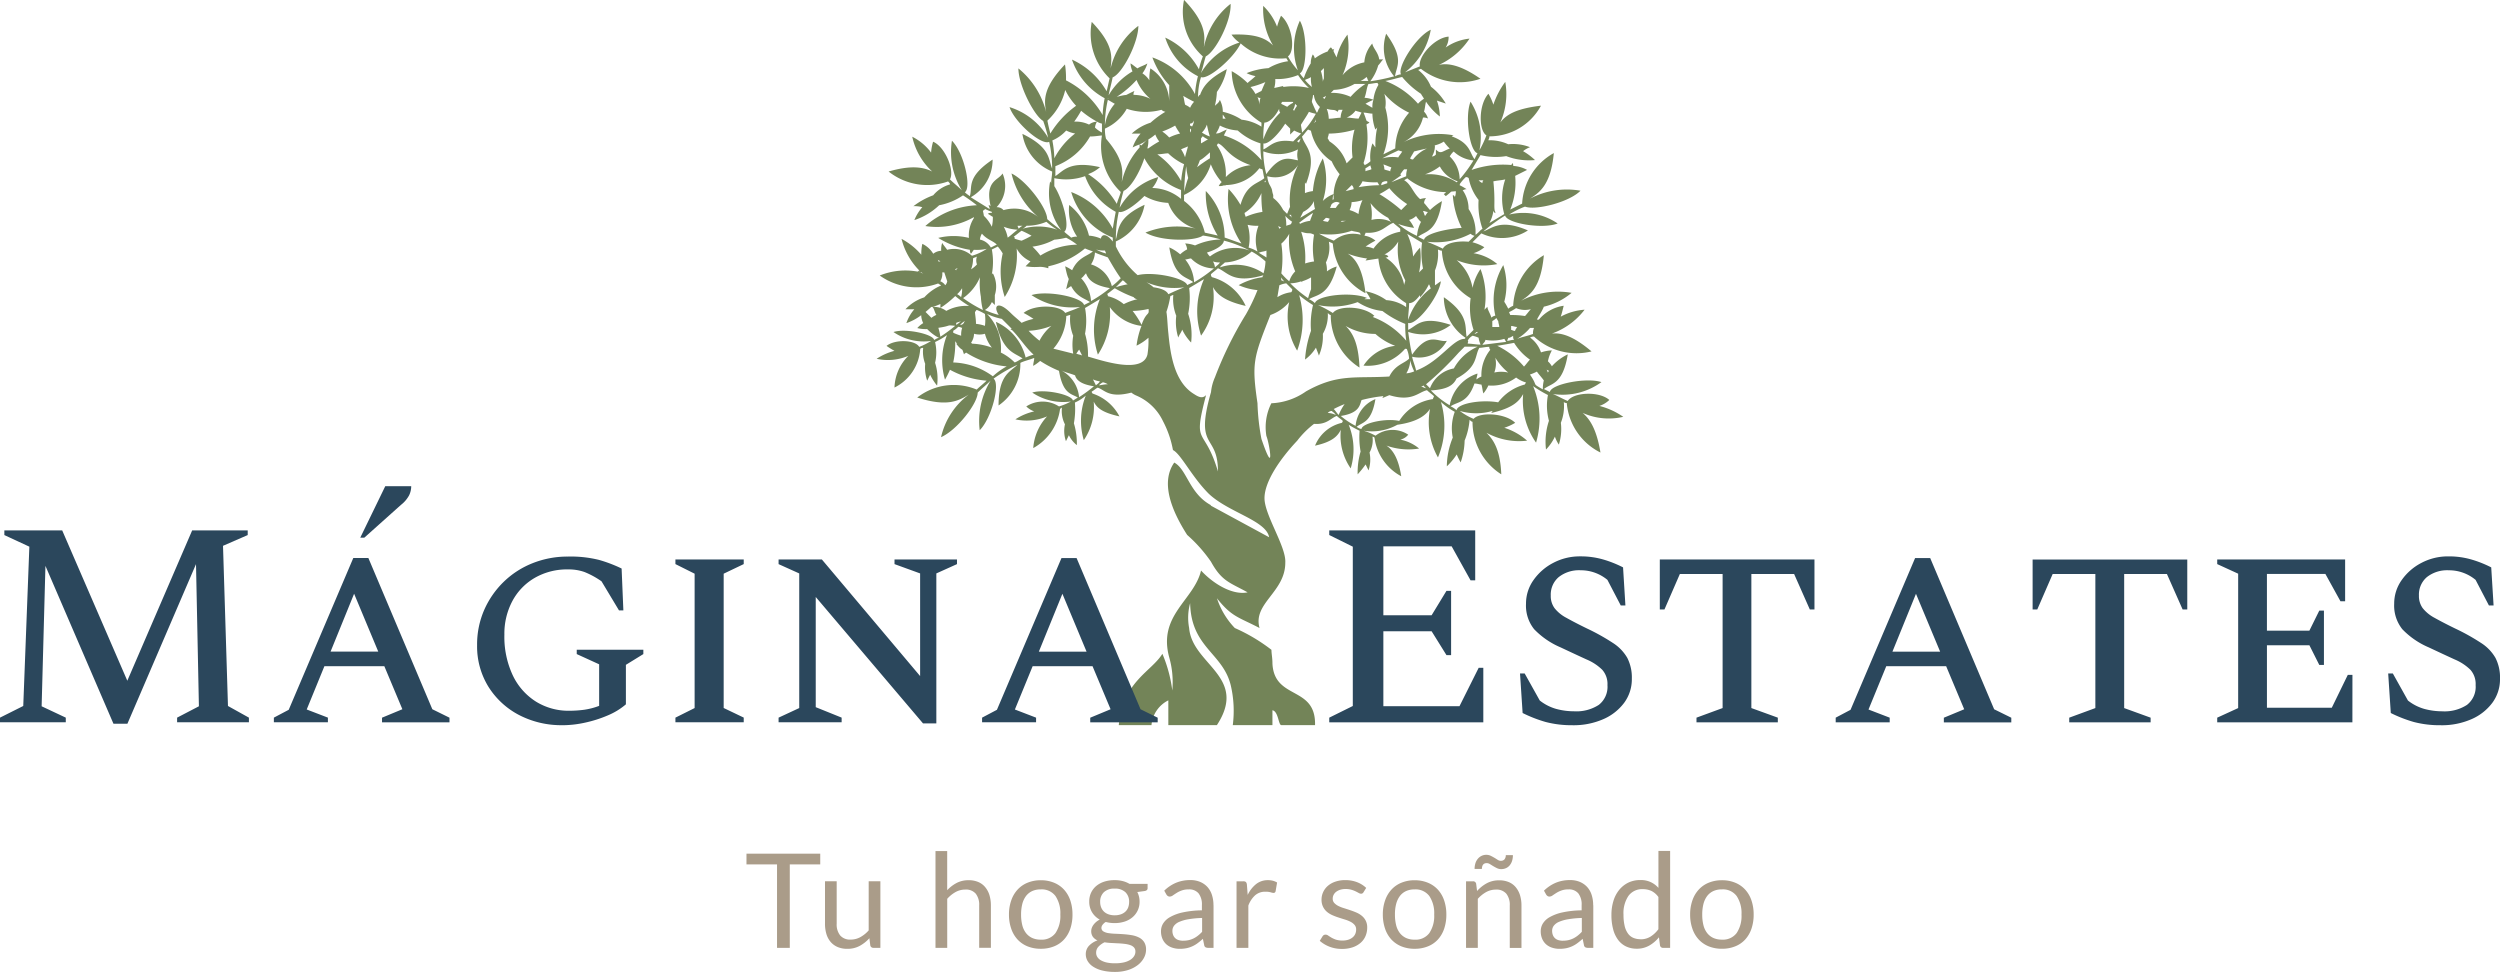 <svg xmlns="http://www.w3.org/2000/svg" width="220.08" height="85.562" viewBox="0 0 220.08 85.562">
    <g data-name="Original sobre transparente">
        <path d="M1492.9 1702.642h6.493v.942h-2.681v7.347h-1.123v-7.347h-2.69zm6.911 2.43h1.03v3.737a1.541 1.541 0 0 0 .308 1.03 1.145 1.145 0 0 0 .924.365 1.744 1.744 0 0 0 .85-.216 2.719 2.719 0 0 0 .735-.594v-4.323h1.03v5.859h-.612a.263.263 0 0 1-.277-.216l-.079-.63a3.229 3.229 0 0 1-.858.678 2.242 2.242 0 0 1-1.087.255 2.131 2.131 0 0 1-.85-.159 1.667 1.667 0 0 1-.616-.449 1.913 1.913 0 0 1-.374-.7 3.1 3.1 0 0 1-.123-.907v-3.737zm10.758 5.859h-1.03v-8.522h1.03v3.447a3.181 3.181 0 0 1 .832-.638 2.245 2.245 0 0 1 1.052-.242 2.135 2.135 0 0 1 .849.158 1.582 1.582 0 0 1 .612.453 2.024 2.024 0 0 1 .374.7 3.094 3.094 0 0 1 .128.907v3.733h-1.03v-3.727a1.584 1.584 0 0 0-.3-1.034 1.127 1.127 0 0 0-.929-.365 1.75 1.75 0 0 0-.854.22 2.789 2.789 0 0 0-.731.594v4.314zm8.24-5.951a2.989 2.989 0 0 1 1.162.216 2.429 2.429 0 0 1 .88.607 2.681 2.681 0 0 1 .555.951 3.832 3.832 0 0 1 .193 1.246 3.821 3.821 0 0 1-.193 1.25 2.683 2.683 0 0 1-.555.951 2.378 2.378 0 0 1-.88.6 3.035 3.035 0 0 1-1.162.211 3.067 3.067 0 0 1-1.162-.211 2.474 2.474 0 0 1-.88-.6 2.652 2.652 0 0 1-.559-.951 3.706 3.706 0 0 1-.2-1.25 3.7 3.7 0 0 1 .2-1.246 2.68 2.68 0 0 1 .559-.951 2.43 2.43 0 0 1 .88-.607 3.035 3.035 0 0 1 1.162-.217zm0 5.229a1.5 1.5 0 0 0 1.294-.581 2.689 2.689 0 0 0 .427-1.624 2.718 2.718 0 0 0-.427-1.633 1.507 1.507 0 0 0-1.294-.586 1.769 1.769 0 0 0-.762.15 1.453 1.453 0 0 0-.541.436 1.992 1.992 0 0 0-.326.7 3.776 3.776 0 0 0-.106.933 3.78 3.78 0 0 0 .106.933 1.864 1.864 0 0 0 .326.691 1.484 1.484 0 0 0 .541.431 1.78 1.78 0 0 0 .762.15zm6.5-5.238a2.835 2.835 0 0 1 .713.083 2.225 2.225 0 0 1 .6.247h1.589v.383c0 .127-.079.207-.242.242l-.665.092a1.769 1.769 0 0 1 .2.841 1.751 1.751 0 0 1-.621 1.378 2.011 2.011 0 0 1-.7.383 2.819 2.819 0 0 1-.88.132 2.938 2.938 0 0 1-.775-.1.99.99 0 0 0-.281.251.465.465 0 0 0-.1.26.358.358 0 0 0 .167.317 1.2 1.2 0 0 0 .445.154 5.059 5.059 0 0 0 .63.057c.233.009.475.022.722.04s.484.048.722.088a2.244 2.244 0 0 1 .63.207 1.148 1.148 0 0 1 .445.4 1.194 1.194 0 0 1 .167.66 1.522 1.522 0 0 1-.189.731 1.963 1.963 0 0 1-.541.629 2.738 2.738 0 0 1-.863.44 3.721 3.721 0 0 1-1.153.163 4.546 4.546 0 0 1-1.127-.128 2.541 2.541 0 0 1-.8-.344 1.482 1.482 0 0 1-.475-.493 1.173 1.173 0 0 1-.158-.586 1.074 1.074 0 0 1 .273-.739 1.89 1.89 0 0 1 .757-.484 1.044 1.044 0 0 1-.4-.308.848.848 0 0 1-.15-.52.84.84 0 0 1 .048-.264 1.054 1.054 0 0 1 .141-.268 1.542 1.542 0 0 1 .234-.255 1.607 1.607 0 0 1 .326-.216 1.81 1.81 0 0 1-.678-.647 1.78 1.78 0 0 1-.246-.942 1.8 1.8 0 0 1 .163-.779 1.737 1.737 0 0 1 .458-.594 2.12 2.12 0 0 1 .7-.378 2.883 2.883 0 0 1 .893-.132zm1.827 6.277a.491.491 0 0 0-.123-.352.769.769 0 0 0-.33-.207 2.33 2.33 0 0 0-.48-.106c-.181-.022-.374-.04-.572-.049s-.4-.022-.612-.031-.4-.031-.594-.062a1.784 1.784 0 0 0-.537.383.775.775 0 0 0-.207.537.7.7 0 0 0 .1.365.866.866 0 0 0 .308.295 1.806 1.806 0 0 0 .524.2 3.358 3.358 0 0 0 .744.07 3.5 3.5 0 0 0 .748-.075 1.851 1.851 0 0 0 .559-.216 1.064 1.064 0 0 0 .352-.33.754.754 0 0 0 .123-.423zm-1.827-3.182a1.664 1.664 0 0 0 .555-.088 1.132 1.132 0 0 0 .4-.242.963.963 0 0 0 .242-.374 1.383 1.383 0 0 0 .079-.475 1.144 1.144 0 0 0-.326-.854 1.319 1.319 0 0 0-.951-.317 1.308 1.308 0 0 0-.946.317 1.128 1.128 0 0 0-.326.854 1.268 1.268 0 0 0 .084.475 1.025 1.025 0 0 0 .246.374 1.112 1.112 0 0 0 .4.242 1.6 1.6 0 0 0 .546.088zm8.707-.885v3.75h-.458a.539.539 0 0 1-.242-.048.266.266 0 0 1-.123-.2l-.114-.546a5.552 5.552 0 0 1-.453.374 2.461 2.461 0 0 1-.982.449 2.914 2.914 0 0 1-.612.057 2 2 0 0 1-.638-.1 1.463 1.463 0 0 1-.519-.286 1.379 1.379 0 0 1-.352-.484 1.669 1.669 0 0 1-.132-.691 1.287 1.287 0 0 1 .189-.669 1.659 1.659 0 0 1 .616-.568 3.949 3.949 0 0 1 1.114-.409 8.352 8.352 0 0 1 1.682-.181v-.458a1.591 1.591 0 0 0-.291-1.034 1.062 1.062 0 0 0-.863-.352 1.78 1.78 0 0 0-.634.1 2.224 2.224 0 0 0-.444.216c-.123.079-.233.15-.326.216a.488.488 0 0 1-.269.1.3.3 0 0 1-.18-.053.4.4 0 0 1-.123-.136l-.185-.33a3.365 3.365 0 0 1 1.048-.7 3.241 3.241 0 0 1 1.246-.233 2.165 2.165 0 0 1 .872.163 1.828 1.828 0 0 1 .643.453 1.94 1.94 0 0 1 .392.7 2.94 2.94 0 0 1 .132.9h.009zm-2.672 3.121a2.187 2.187 0 0 0 .5-.053 2.037 2.037 0 0 0 .427-.154 2.247 2.247 0 0 0 .383-.246 3.132 3.132 0 0 0 .356-.33v-1.219a8.631 8.631 0 0 0-1.21.114 3.478 3.478 0 0 0-.81.233 1.123 1.123 0 0 0-.453.343.75.75 0 0 0-.141.44 1.012 1.012 0 0 0 .075.4.748.748 0 0 0 .2.273.776.776 0 0 0 .3.154 1.454 1.454 0 0 0 .374.048zm5.727.63h-1.03v-5.859h.59a.352.352 0 0 1 .233.062.4.4 0 0 1 .088.22l.071.915a2.686 2.686 0 0 1 .744-.955 1.648 1.648 0 0 1 1.039-.343 1.691 1.691 0 0 1 .44.053 1.491 1.491 0 0 1 .365.154l-.132.771a.175.175 0 0 1-.18.145.978.978 0 0 1-.251-.053 1.626 1.626 0 0 0-.467-.053 1.328 1.328 0 0 0-.9.313 2.283 2.283 0 0 0-.6.907v3.733zm10.379-5.269-.233.374a.235.235 0 0 1-.216.128.441.441 0 0 1-.2-.062c-.075-.044-.163-.088-.268-.141a2.46 2.46 0 0 0-.379-.145 1.826 1.826 0 0 0-.52-.066 1.538 1.538 0 0 0-.466.066 1.183 1.183 0 0 0-.357.181.764.764 0 0 0-.224.268.709.709 0 0 0-.079.334.539.539 0 0 0 .132.374 1.248 1.248 0 0 0 .343.26 2.9 2.9 0 0 0 .484.194c.18.057.365.115.559.181s.379.132.559.211a1.965 1.965 0 0 1 .484.291 1.314 1.314 0 0 1 .343.427 1.282 1.282 0 0 1 .132.6 1.905 1.905 0 0 1-.145.748 1.628 1.628 0 0 1-.427.594 2.1 2.1 0 0 1-.7.4 2.844 2.844 0 0 1-.951.145 2.963 2.963 0 0 1-1.109-.2 2.871 2.871 0 0 1-.845-.511l.242-.392a.345.345 0 0 1 .11-.114.314.314 0 0 1 .167-.04.4.4 0 0 1 .22.079c.079.053.172.115.282.18a2.318 2.318 0 0 0 .4.181 1.846 1.846 0 0 0 .585.079 1.609 1.609 0 0 0 .528-.079 1.1 1.1 0 0 0 .374-.211.808.808 0 0 0 .224-.308.939.939 0 0 0 .07-.37.6.6 0 0 0-.132-.4 1.134 1.134 0 0 0-.343-.273 2.821 2.821 0 0 0-.489-.2c-.185-.057-.37-.115-.559-.176s-.379-.132-.559-.211a2.022 2.022 0 0 1-.489-.3 1.385 1.385 0 0 1-.343-.445 1.41 1.41 0 0 1-.132-.638 1.572 1.572 0 0 1 .141-.647 1.62 1.62 0 0 1 .405-.546 1.939 1.939 0 0 1 .656-.374 2.628 2.628 0 0 1 .885-.141 2.853 2.853 0 0 1 1.039.181 2.43 2.43 0 0 1 .8.5zm4.27-.682a2.989 2.989 0 0 1 1.162.216 2.445 2.445 0 0 1 .88.607 2.681 2.681 0 0 1 .555.951 3.832 3.832 0 0 1 .194 1.246 3.821 3.821 0 0 1-.194 1.25 2.683 2.683 0 0 1-.555.951 2.377 2.377 0 0 1-.88.6 3.036 3.036 0 0 1-1.162.211 3.068 3.068 0 0 1-1.162-.211 2.472 2.472 0 0 1-.88-.6 2.651 2.651 0 0 1-.559-.951 3.836 3.836 0 0 1-.2-1.25 3.7 3.7 0 0 1 .2-1.246 2.679 2.679 0 0 1 .559-.951 2.428 2.428 0 0 1 .88-.607 3.036 3.036 0 0 1 1.159-.218zm0 5.229a1.5 1.5 0 0 0 1.294-.581 2.688 2.688 0 0 0 .427-1.624 2.717 2.717 0 0 0-.427-1.633 1.507 1.507 0 0 0-1.294-.586 1.768 1.768 0 0 0-.761.15 1.45 1.45 0 0 0-.541.436 2 2 0 0 0-.326.7 3.555 3.555 0 0 0-.106.933 3.78 3.78 0 0 0 .106.933 1.866 1.866 0 0 0 .326.691 1.481 1.481 0 0 0 .541.431 1.78 1.78 0 0 0 .761.15zm5.555.722h-1.03v-5.859h.612a.263.263 0 0 1 .278.216l.079.639a3.232 3.232 0 0 1 .854-.682 2.249 2.249 0 0 1 1.092-.26 2.136 2.136 0 0 1 .85.158 1.58 1.58 0 0 1 .612.453 2.036 2.036 0 0 1 .374.7 3.092 3.092 0 0 1 .128.907v3.733h-1.03v-3.733a1.584 1.584 0 0 0-.3-1.035 1.128 1.128 0 0 0-.929-.365 1.75 1.75 0 0 0-.854.22 2.789 2.789 0 0 0-.731.594v4.314zm2.029-7.664a.406.406 0 0 0 .321-.123.559.559 0 0 0 .119-.374h.625a1.67 1.67 0 0 1-.07.5 1.183 1.183 0 0 1-.207.391.9.9 0 0 1-.326.251 1 1 0 0 1-.418.088.852.852 0 0 1-.379-.084c-.119-.057-.229-.119-.334-.181s-.2-.128-.295-.18a.519.519 0 0 0-.273-.084c-.277 0-.422.172-.427.511h-.643a1.673 1.673 0 0 1 .075-.506 1.126 1.126 0 0 1 .216-.392.984.984 0 0 1 .33-.255.936.936 0 0 1 .418-.088.847.847 0 0 1 .378.084c.119.057.229.119.335.18s.2.128.291.181a.5.5 0 0 0 .268.084zm8.143 3.913v3.75h-.458a.538.538 0 0 1-.242-.048.267.267 0 0 1-.123-.2l-.115-.546a5.511 5.511 0 0 1-.453.374 2.459 2.459 0 0 1-.982.449 2.912 2.912 0 0 1-.612.057 2 2 0 0 1-.638-.1 1.463 1.463 0 0 1-.52-.286 1.381 1.381 0 0 1-.352-.484 1.671 1.671 0 0 1-.132-.691 1.287 1.287 0 0 1 .189-.669 1.658 1.658 0 0 1 .616-.568 3.952 3.952 0 0 1 1.114-.409 8.354 8.354 0 0 1 1.682-.181v-.458a1.591 1.591 0 0 0-.291-1.034 1.062 1.062 0 0 0-.863-.352 1.778 1.778 0 0 0-.634.1 2.223 2.223 0 0 0-.445.216c-.123.079-.233.15-.326.216a.488.488 0 0 1-.268.1.3.3 0 0 1-.181-.053.4.4 0 0 1-.123-.136l-.185-.33a3.361 3.361 0 0 1 1.047-.7 3.242 3.242 0 0 1 1.246-.233 2.165 2.165 0 0 1 .872.163 1.829 1.829 0 0 1 .643.453 1.874 1.874 0 0 1 .392.7 2.94 2.94 0 0 1 .132.9h.009zm-2.676 3.121a2.187 2.187 0 0 0 .5-.053 2.04 2.04 0 0 0 .427-.154 2.255 2.255 0 0 0 .383-.246 3.122 3.122 0 0 0 .356-.33v-1.219a8.633 8.633 0 0 0-1.21.114 3.469 3.469 0 0 0-.81.233 1.121 1.121 0 0 0-.453.343.748.748 0 0 0-.141.44 1.017 1.017 0 0 0 .075.4.748.748 0 0 0 .2.273.776.776 0 0 0 .3.154 1.453 1.453 0 0 0 .374.048zm9.437.63h-.612a.263.263 0 0 1-.277-.216l-.093-.713a3.063 3.063 0 0 1-.858.731 2.183 2.183 0 0 1-1.109.273 2.16 2.16 0 0 1-.916-.194 1.886 1.886 0 0 1-.7-.568 2.645 2.645 0 0 1-.445-.938 4.772 4.772 0 0 1-.154-1.29 4.1 4.1 0 0 1 .172-1.206 2.852 2.852 0 0 1 .5-.968 2.415 2.415 0 0 1 .8-.647 2.383 2.383 0 0 1 1.065-.233 2.012 2.012 0 0 1 1.6.691v-3.254h1.03v8.522zm-2.61-.753a1.652 1.652 0 0 0 .88-.233 2.557 2.557 0 0 0 .7-.656v-2.835a1.672 1.672 0 0 0-.621-.537 1.806 1.806 0 0 0-.748-.154 1.487 1.487 0 0 0-1.263.586 2.712 2.712 0 0 0-.44 1.664 4.229 4.229 0 0 0 .1.982 1.842 1.842 0 0 0 .291.669 1.111 1.111 0 0 0 .467.383 1.6 1.6 0 0 0 .638.123zm7.175-5.2a2.988 2.988 0 0 1 1.162.216 2.426 2.426 0 0 1 .88.607 2.68 2.68 0 0 1 .555.951 3.832 3.832 0 0 1 .194 1.246 3.821 3.821 0 0 1-.194 1.25 2.681 2.681 0 0 1-.555.951 2.376 2.376 0 0 1-.88.6 3.034 3.034 0 0 1-1.162.211 3.066 3.066 0 0 1-1.162-.211 2.474 2.474 0 0 1-.88-.6 2.658 2.658 0 0 1-.559-.951 3.706 3.706 0 0 1-.2-1.25 3.7 3.7 0 0 1 .2-1.246 2.684 2.684 0 0 1 .559-.951 2.43 2.43 0 0 1 .88-.607 3.035 3.035 0 0 1 1.159-.216zm0 5.229a1.5 1.5 0 0 0 1.294-.581 2.688 2.688 0 0 0 .427-1.624 2.717 2.717 0 0 0-.427-1.633 1.507 1.507 0 0 0-1.294-.586 1.768 1.768 0 0 0-.762.15 1.451 1.451 0 0 0-.542.436 2 2 0 0 0-.326.7 3.775 3.775 0 0 0-.106.933 3.78 3.78 0 0 0 .106.933 1.869 1.869 0 0 0 .326.691 1.482 1.482 0 0 0 .542.431 1.781 1.781 0 0 0 .762.15z" transform="translate(-1427.186 -1627.49)" style="fill:#aa9c89"/>
        <path data-name="Trazado 15878" d="M1785.489 28.322a16.475 16.475 0 0 0 1.048-2.183 5.259 5.259 0 0 1-1.659-.436 5.907 5.907 0 0 1 2.1-.7.253.253 0 0 1 .088-.176c-2.7.784-3.143-.26-4.014-.612-.176.176-.436.348-.612.524a.31.31 0 0 0 .088.26 4.6 4.6 0 0 1 2.967 2.531c-1.919-.436-2.531-1.048-2.879-1.659a5.8 5.8 0 0 1-1.048 4.274 6.969 6.969 0 0 1 .26-4.974c-.436.26-.872.524-1.307.784a6.9 6.9 0 0 1-.088 2.267 5.837 5.837 0 0 1 .26 2.531 4.2 4.2 0 0 1-.784-1.136c-.088.26-.26.436-.348.7a4.542 4.542 0 0 1-.176-1.919 3.936 3.936 0 0 1-.26-1.831c-.088 0-.176.088-.26.088a8.153 8.153 0 0 1-.348 1.4c.088.524.088 1.136.176 1.919.176 1.831.524 4.274 2.267 5.322.524.348.783.348 1.048.088-1.219 4.626-.176 2.619 1.047 6.717 0-3.4-2.095-1.831-.612-6.981a4.265 4.265 0 0 1 .348-1.307 32.668 32.668 0 0 1 2.7-5.5zm-3.055 16.749c-1.919-1.048-2.1-3.143-3.226-3.75-1.219 1.743-.26 4.186 1.136 6.369a12.9 12.9 0 0 1 2.095 2.355c.96 1.743 1.659 1.831 3.227 2.7-1.219.26-2.879-.612-4.1-1.919-.612 2.619-3.839 3.926-2.791 7.677a7.941 7.941 0 0 1 .26 2.879 12.191 12.191 0 0 0-.872-3.227c-.959 1.571-3.49 2.443-3.838 6.281h2.879a2.693 2.693 0 0 1 1.483-2.183v2.183h4.274c2.791-4.274-2.183-5.322-2.443-8.553a4.821 4.821 0 0 1 .088-2.183c.088 3.926 2.879 4.362 3.579 7.241a9.868 9.868 0 0 1 .176 3.491h3.49v-1.305c.524.088.524 1.307.784 1.307h2.967c.088-3.491-3.579-2.183-3.75-5.41 0-.524-.088-.872-.088-1.219a15.383 15.383 0 0 0-3.226-1.919 6.87 6.87 0 0 1-1.572-2.619c1.307 1.659 1.919 1.659 3.75 2.619-.612-2.183 2.267-3.143 2.267-5.758.088-1.4-1.831-4.186-1.831-5.669s1.4-3.491 2.879-5.062a7.9 7.9 0 0 1 1.483-1.483c1.136.088 1.483-.524 2.007-.7.176.176.348.26.524.436a.273.273 0 0 1-.088.176 3.347 3.347 0 0 0-2.355 2.007c1.572-.348 2.007-.872 2.267-1.4a5.066 5.066 0 0 0 .872 3.4 5.732 5.732 0 0 0-.176-3.838 9.437 9.437 0 0 0 .959.524 7.119 7.119 0 0 0 .088 1.831 6.538 6.538 0 0 0-.26 2.007 8.047 8.047 0 0 0 .7-.872c.088.176.176.348.26.524a3.055 3.055 0 0 0 .088-1.571 2.279 2.279 0 0 0 .26-1.4.308.308 0 0 1 .176.088 4.517 4.517 0 0 0 2.355 3.4c-.26-1.659-.783-2.355-1.307-2.7a5.8 5.8 0 0 0 2.879.26 3.649 3.649 0 0 0-1.659-.784 1.229 1.229 0 0 0 .7-.436 2.471 2.471 0 0 0-2.879.088 5.292 5.292 0 0 0-1.048-.436 4.62 4.62 0 0 0 2.967-.524c1.831-.26 2.531-.872 2.879-1.4a6.315 6.315 0 0 0 .7 4.274 7.246 7.246 0 0 0 .26-4.886 6.116 6.116 0 0 0 1.219.872 4.172 4.172 0 0 0-.176 2.267 6.869 6.869 0 0 0-.524 2.531 5.488 5.488 0 0 0 .872-1.048 5.625 5.625 0 0 0 .348.7 6.218 6.218 0 0 0 .348-1.919 6.1 6.1 0 0 0 .436-1.831c.088.088.176.176.26.176a5.449 5.449 0 0 0 2.531 4.626c-.088-2.183-.7-3.055-1.307-3.662a5.967 5.967 0 0 0 3.579.7 5.526 5.526 0 0 0-2.007-1.136 4.632 4.632 0 0 0 .96-.436c-.872-.872-3.143-.96-3.662-.348a5.5 5.5 0 0 1-1.219-.7 5.111 5.111 0 0 0 2.879 0c0 .088-.088.088-.088.176 1.919-.436 2.443-1.048 2.791-1.659a6.4 6.4 0 0 0 1.135 4.274 7.473 7.473 0 0 0-.26-4.974 10.264 10.264 0 0 0 1.307.784 5.056 5.056 0 0 0 .088 2.267 5.841 5.841 0 0 0-.26 2.531 4.2 4.2 0 0 0 .784-1.136 2.8 2.8 0 0 0 .348.7 4.542 4.542 0 0 0 .176-1.919 3.929 3.929 0 0 0 .26-1.831.319.319 0 0 0 .26.088 5.376 5.376 0 0 0 2.967 4.362c-.348-2.1-.959-2.967-1.571-3.491a5.6 5.6 0 0 0 3.579.348 6.586 6.586 0 0 0-2.1-.96 2.3 2.3 0 0 0 .872-.524c-.872-.784-3.143-.7-3.662.088-.436-.176-.872-.436-1.307-.612a5.819 5.819 0 0 0 4.274-1.048c-1.307-.436-4.45.176-4.538.872-.176-.088-.348-.176-.524-.26.612-.524 1.66-.348 2.1-3.055a4.449 4.449 0 0 0-1.4 1.048 1.887 1.887 0 0 0-.348-.436 3.209 3.209 0 0 1 .348-.96 3.341 3.341 0 0 0-.959.176 2.659 2.659 0 0 0-.96-1.307.653.653 0 0 1 .348-.088 5.493 5.493 0 0 0 5.062 1.307c-1.659-1.4-2.7-1.659-3.49-1.571a6.248 6.248 0 0 0 2.879-2.1 5.11 5.11 0 0 0-2.1.612c.088-.26.177-.612.26-.96a3.492 3.492 0 0 0-2.183 1.219h-.176c.176-.348.436-.7.612-1.136a5.869 5.869 0 0 0 2.443-1.219 6.95 6.95 0 0 0-4.45.7c.783-.524 1.743-1.136 2.007-4.014a5.483 5.483 0 0 0-2.7 4.45 2.053 2.053 0 0 0-.436.26 5.6 5.6 0 0 0-.348-.612 5.75 5.75 0 0 0-.088-3.226 6.089 6.089 0 0 0-.7 4.45.655.655 0 0 0-.348.176c-.088-.348-.348-.7-.348-.96l-.26.26a6.806 6.806 0 0 0-.348-3.579 4.554 4.554 0 0 0-.7 1.659 4.158 4.158 0 0 0-1.4-2.443 6.28 6.28 0 0 0 3.579.348 4.262 4.262 0 0 0-2.1-.96 2.6 2.6 0 0 0 .959-.524 3.743 3.743 0 0 0-1.047-.436l.783-.784a4.236 4.236 0 0 0 4.1-.26c-2.443-1.048-3.143-.176-3.926.088a15.277 15.277 0 0 1 1.919-1.4c.176.7 3.314 1.219 4.626.7a5.391 5.391 0 0 0-4.274-.784 7.12 7.12 0 0 1 1.4-.7c.872.348 3.838-.348 4.886-1.4a6.951 6.951 0 0 0-4.45.7c.784-.524 1.831-1.136 2.1-4.014a5.425 5.425 0 0 0-2.791 4.45l-1.048.524a6.286 6.286 0 0 0 .436-2.967l1.048-.524a2.805 2.805 0 0 0-1.219-.348.311.311 0 0 0-.088-.26.308.308 0 0 1-.088.176 8.318 8.318 0 0 0-3.491.436c.26-.436.524-.872.783-1.307a5.734 5.734 0 0 0 2.267.088 5.584 5.584 0 0 0 2.531.348 5.4 5.4 0 0 0-1.048-.784 2.166 2.166 0 0 1 .612-.348 4.111 4.111 0 0 0-1.919-.26 3.8 3.8 0 0 0-1.743-.348c0-.088.088-.176.088-.348a5.146 5.146 0 0 0 4.538-2.7c-2.183.26-3.055.784-3.579 1.483a6.17 6.17 0 0 0 .436-3.579 7.185 7.185 0 0 0-1.048 2.007 4.626 4.626 0 0 0-.436-.96c-.872.96-.872 3.227-.176 3.662a8.76 8.76 0 0 1-.612 1.307 5.805 5.805 0 0 0-.784-4.274c-.524 1.307-.088 4.362.612 4.538-.088.176-.176.348-.26.524-.436-.524-.348-1.4-2.007-2.007a.308.308 0 0 1 .176-.088 7.08 7.08 0 0 0-4.45.612 3.316 3.316 0 0 0 1.743-2.183.941.941 0 0 1 .436.088 1.469 1.469 0 0 0-.348-.612c.088-.26.088-.524.176-.872a5.607 5.607 0 0 0 1.219 1.307 4.4 4.4 0 0 0-.26-1.4c.26.088.524.176.784.26a5.124 5.124 0 0 0-1.308-1.483 3.574 3.574 0 0 0-1.135-1.483c.088 0 .176-.088.26-.088a5.557 5.557 0 0 0 5.234.872c-1.743-1.219-2.879-1.4-3.662-1.219A6.429 6.429 0 0 0 1805.2 4a4.463 4.463 0 0 0-2.1.784 1.742 1.742 0 0 0 .26-.96c-1.219.088-2.7 1.743-2.531 2.619-.436.176-.872.348-1.307.524a6.055 6.055 0 0 0 2.267-3.75c-1.307.612-2.967 3.315-2.619 3.926a1.233 1.233 0 0 0-.524.176c.088-.872.871-1.483-.783-3.75a3.907 3.907 0 0 0 .7 3.75 17.721 17.721 0 0 1-2.1.436 4.108 4.108 0 0 0 .7-1.4c.176-.176.26-.348.436-.524h-.348c-.088-.612-.524-.96-.612-1.4a2.829 2.829 0 0 0-.7 1.659 3.269 3.269 0 0 0-1.919 1.136 6.168 6.168 0 0 0 .436-3.579 5.4 5.4 0 0 0-.959 2.007c-.088-.176-.176-.348-.26-.524a.311.311 0 0 1 .088-.26.272.272 0 0 1-.176.088c-.088-.088-.088-.176-.176-.176a1.168 1.168 0 0 0-.26.348 4.445 4.445 0 0 0-1.135.612.657.657 0 0 0-.176-.348 1.729 1.729 0 0 0-.176.784 5.864 5.864 0 0 0-.612 1.307 1.888 1.888 0 0 1-.348-.436c.612-.26.7-3.4 0-4.626a5.779 5.779 0 0 0-.176 4.362 6.125 6.125 0 0 1-.872-1.219c.7-.524.348-2.791-.612-3.579a6.532 6.532 0 0 0-.348.96 5.131 5.131 0 0 0-1.219-1.831 6.208 6.208 0 0 0 .871 3.491c-.612-.612-1.483-1.048-3.662-.96a2.711 2.711 0 0 0 .7.7 6.044 6.044 0 0 0-3.4 2.7c.176-.436.26-.96.436-1.483.872-.436 2.267-3.143 2.183-4.626a6.469 6.469 0 0 0-2.355 3.838c.088-.96.26-2.1-1.743-4.186a5.234 5.234 0 0 0 1.659 4.974 7.874 7.874 0 0 0-.348 1.136 6.554 6.554 0 0 0-2.967-2.791 5.776 5.776 0 0 0 2.879 3.4 9.3 9.3 0 0 0-.26 1.571 6.893 6.893 0 0 0-3.75-3.227 7.258 7.258 0 0 0 1.483 2.443V9.5a3.572 3.572 0 0 0-1.66-2.879 4.586 4.586 0 0 0-.088 1.048 2.078 2.078 0 0 0-.612-.612 2.757 2.757 0 0 0 .436-.872c-.26.176-.612.26-.872.436-.26-.176-.436-.348-.612-.436a2.077 2.077 0 0 0 .176.7 5.805 5.805 0 0 0-2.1 2.1c.088-.524.26-1.048.348-1.571.872-.348 2.267-3.055 2.267-4.538a6.589 6.589 0 0 0-2.443 3.75c.088-.96.348-2.007-1.66-4.1a5.5 5.5 0 0 0 1.572 4.974c-.088.348-.176.784-.26 1.136a6.764 6.764 0 0 0-3.055-2.791 6.087 6.087 0 0 0 2.879 3.4 9.631 9.631 0 0 0-.176 1.483 7.856 7.856 0 0 0-3.227-3.055 7.892 7.892 0 0 0-.088-1.4c-2.007 2.1-1.831 3.227-1.659 4.186a7.23 7.23 0 0 0-2.443-3.838c0 1.483 1.4 4.186 2.183 4.626a13.31 13.31 0 0 1 .436 1.483 6.007 6.007 0 0 0-3.4-2.7c.436 1.307 2.791 3.4 3.491 3.055a10.726 10.726 0 0 1 .26 2.355c-.348-.784-.088-1.831-2.619-3.055a4.291 4.291 0 0 0 2.619 3.315c0 .348-.088.7-.088 1.048a.307.307 0 0 0-.088-.176 5.442 5.442 0 0 0 .96 4.274 11.58 11.58 0 0 1-1.219-.96c0-.96-1.831-3.4-3.143-4.014a7.235 7.235 0 0 0 2.355 3.838 3.374 3.374 0 0 0-3.055-.612.786.786 0 0 0-.612-.26 2.7 2.7 0 0 0 .524-2.967c-.348.612-1.572.612-1.048 2.879a.273.273 0 0 0-.176-.088c0 .088.088.176.088.348-.524-.348-1.135-.7-1.659-1.048a3.777 3.777 0 0 0 1.919-3.315c-2.355 1.571-1.743 2.443-2.007 3.227-.088-.088-.26-.176-.436-.348.612-.436-.088-3.491-1.135-4.538a6.356 6.356 0 0 0 .871 4.362c-.348-.348-.7-.612-1.048-.96.436-.784-.436-2.879-1.483-3.315a4.467 4.467 0 0 0-.176.96 4.717 4.717 0 0 0-1.659-1.4 5.886 5.886 0 0 0 1.757 3.065c-.7-.348-1.743-.612-3.838 0a5.459 5.459 0 0 0 5.234.872c.088.088.176.176.176.26a2.989 2.989 0 0 0-1.483.96 6.458 6.458 0 0 0-1.743.96 2.384 2.384 0 0 1 .783.088 4.014 4.014 0 0 0-.7 1.136 5.789 5.789 0 0 0 2.183-1.307 5.512 5.512 0 0 0 2.1-.872 14.6 14.6 0 0 1 1.219.872 7.334 7.334 0 0 0-4.538 1.831 6.594 6.594 0 0 0 4.274-.784v.084a2.816 2.816 0 0 0-.436 1.743 5.64 5.64 0 0 0-2.7 0 7.439 7.439 0 0 0 2.791 1.048.518.518 0 0 0 .088.348c.088-.088.176-.26.26-.348a3.92 3.92 0 0 0 1.135-.088 4.627 4.627 0 0 1-1.307.612 2.367 2.367 0 0 0-2.183-.524c-.176-.26-.348-.436-.436-.612a1.9 1.9 0 0 0-.088.7 1.19 1.19 0 0 0-.7.26 2.239 2.239 0 0 0-.96-.872 3.877 3.877 0 0 0-.088.96 6.064 6.064 0 0 0-1.743-1.4 6 6 0 0 0 1.571 2.791c-.088 0-.088.088-.176.088a6 6 0 0 0-3.315.348 5.563 5.563 0 0 0 5.146.7c.088.088.176.088.26.176a4.254 4.254 0 0 0-1.484 1.048 3.878 3.878 0 0 0-1.659 1.048h.783a3.624 3.624 0 0 0-.7 1.219 4.578 4.578 0 0 0 1.307-.7 1.653 1.653 0 0 0 .176.7 2.291 2.291 0 0 0-.524.436 2.937 2.937 0 0 0 .872.088 4.056 4.056 0 0 0 1.048.784c-.176 0-.26.088-.436.176-.088-.524-2.531-1.048-3.579-.7a4.688 4.688 0 0 0 3.315.784 5.765 5.765 0 0 1-1.048.524c-.348-.612-2.1-.7-2.879-.088a7.341 7.341 0 0 0 .7.436 5.3 5.3 0 0 0-1.571.7 4.572 4.572 0 0 0 2.791-.26 4.127 4.127 0 0 0-1.219 2.791 4.087 4.087 0 0 0 2.267-3.4.319.319 0 0 1 .26-.088 2.944 2.944 0 0 0 .176 1.4 3.6 3.6 0 0 0 .176 1.483c.088-.176.176-.348.26-.524a4.53 4.53 0 0 0 .612.96 4.6 4.6 0 0 0-.176-2.007 4.018 4.018 0 0 0 0-1.831 6.459 6.459 0 0 0 1.048-.612 6.021 6.021 0 0 0-.176 3.926 7.966 7.966 0 0 0 .436-.872 7.988 7.988 0 0 0 3.227.96c-.26.26-.612.524-.872.784a5.231 5.231 0 0 0-5.234.7c2.7.872 3.662.26 4.538-.26a6.485 6.485 0 0 0-2.443 3.75c1.4-.612 3.227-2.967 3.227-3.926.348-.348.783-.7 1.135-1.048a6.772 6.772 0 0 0-.959 4.362c1.048-1.048 1.831-4.1 1.219-4.538a12.885 12.885 0 0 1 2.1-1.219c-.612.612-1.659.872-1.659 3.579a4.411 4.411 0 0 0 1.919-3.75c.348-.176.783-.26 1.219-.436 0 .26-.088.436-.088.7a3.862 3.862 0 0 0 .612-.436 9.874 9.874 0 0 0 1.66.872c.348 2.1 1.136 2.007 1.659 2.355-.176.088-.26.176-.436.26-.088-.524-2.531-1.048-3.578-.7a4.9 4.9 0 0 0 3.4.784 5.282 5.282 0 0 1-1.047.436 2.636 2.636 0 0 0-2.879 0 1.889 1.889 0 0 0 .7.436 4.972 4.972 0 0 0-1.66.7 4.573 4.573 0 0 0 2.791-.26 4.581 4.581 0 0 0-1.219 2.791 4.653 4.653 0 0 0 2.355-3.4c0-.088.088-.088.176-.176a2.538 2.538 0 0 0 .26 1.483 2.72 2.72 0 0 0 .088 1.483c.088-.176.176-.348.26-.524a2.456 2.456 0 0 0 .7.872 6.087 6.087 0 0 0-.26-1.919 7.185 7.185 0 0 0 .088-1.831 3.573 3.573 0 0 0 .96-.612 6.022 6.022 0 0 0-.176 3.926 5.169 5.169 0 0 0 .871-3.4c.26.524.7.96 2.267 1.307a4.12 4.12 0 0 0-2.355-2.007.254.254 0 0 1-.088-.176c.176-.088.348-.26.524-.348.612.176.96.96 2.967.436a1.748 1.748 0 0 0 .436.26 4.581 4.581 0 0 1 2.355 2.267 8.8 8.8 0 0 1 .872 2.531c.7.348 1.659 2.355 3.143 3.838 1.743 1.659 5.062 2.355 5.322 3.838l-5.146-2.791zm16.573-7.417c-1.135-.26-3.227.176-3.314.7-.176 0-.26-.088-.436-.176.524-.436 1.308-.348 1.66-2.443a2.772 2.772 0 0 0-1.743 2.355 6.766 6.766 0 0 1-1.307-.872c1.659-.26 1.659-.96 1.831-1.4a12.409 12.409 0 0 1 1.919-.348l-.088.176.612-.26c2.007.612 2.531-.26 3.315-.436.176.176.436.348.612.524 0 .088-.088.176-.088.26a4.228 4.228 0 0 0-2.967 1.919zm-4.8-1.483a4.685 4.685 0 0 0-.524.96c-.176-.176-.26-.348-.436-.524a10.137 10.137 0 0 1 .96-.436zm-1.131.612c.088.088.26.176.348.348a1.639 1.639 0 0 0-.7-.176.455.455 0 0 1 .348-.176zm-32.976-5.934c-.088-.088-.176-.176-.176-.26a7.753 7.753 0 0 1-.176 1.919 6.207 6.207 0 0 1 3.491 1.219 6.123 6.123 0 0 1 1.219-.872 7.986 7.986 0 0 1-3.578-1.219c-.088.088-.176.088-.176.176-.26-.784 0-.088-.7-.96h.088zm-2.791-2.791.524.524a1.743 1.743 0 0 1 .436-.26c-.176-.26-.176-.524-.348-.7a1.822 1.822 0 0 1 1.219.348 3.659 3.659 0 0 1 2.007-.436 10.48 10.48 0 0 1-1.219-.872 8.491 8.491 0 0 1-1.307 1.048v-.348c-1.4.612-.26-.176-1.307.7zm1.131 1.4a4.423 4.423 0 0 1 .176.784 12.384 12.384 0 0 0 1.307-.96c-.872-.088-.26 0-1.483.176zm1.571-.436v.176a1.882 1.882 0 0 0 .436-.348c-.088.088-.26.088-.436.176zm.784-.176a1.879 1.879 0 0 0-.436.348.31.31 0 0 0 .26-.088c.088-.088.088-.176.176-.26zm.964.264a3.209 3.209 0 0 1 .783.176 4.105 4.105 0 0 0 0-1.048 4.839 4.839 0 0 0-.7-.348c-.088 0-.088.088-.176.176 0 .176.088.612.088 1.048zm.783.872a1.767 1.767 0 0 1-.959 0 1.422 1.422 0 0 1-.26.784l.088.088a5.706 5.706 0 0 1 1.743.348 3.221 3.221 0 0 1-.612-1.219zm-2.007-.524c-.088 0-.176-.088-.348-.088a1.881 1.881 0 0 1-.436.348v.176a5.3 5.3 0 0 0 .7.26 1.925 1.925 0 0 1 .088-.7zm8.724 3.75a2.964 2.964 0 0 1 1.571 2.355 12.358 12.358 0 0 0 1.307-.96c-1.219-.176-1.572-.612-1.659-.96-.436-.176-.872-.26-1.219-.436zm2.791.788c.088.176.176.348.26.524.088-.088.26-.176.348-.348a2.218 2.218 0 0 1-.612-.176zm.876.26a1.268 1.268 0 0 0-.348.26c.176 0 .436-.088.783-.088a1.471 1.471 0 0 0-.436-.176zm16.485-21.811v-.524l-.436-.436c-.612.96-1.484 1.831-1.919 1.743v.524c.612-.26.96-.96 2.619-.7l.7-.7a5.1 5.1 0 0 1-.612-.26l-.348.348zm.348-2.091a2.057 2.057 0 0 1 .26-.436l-.176-.176a1.232 1.232 0 0 1-.176.524l.088.088zm-.172-.788h-.871a.273.273 0 0 0-.088.176c.176.088.348.176.524.26a1.8 1.8 0 0 1 .524-.348.078.078 0 0 0-.088-.088zm-2.791-.348a.31.31 0 0 1-.26-.088 2.66 2.66 0 0 1 .176.7 1.7 1.7 0 0 1 .088-.612zm-.44-.348c.176-.088.348-.176.524-.26.088-.176.176-.436.348-.784a7.594 7.594 0 0 1-1.307.436 2.634 2.634 0 0 1 .436.612zm1.659-.524.784-.176v.088a6.159 6.159 0 0 1 2.267.088 5.967 5.967 0 0 1-.959-1.136 4.813 4.813 0 0 1-2.007.348 2.389 2.389 0 0 1-.088.784zm-2.355-.436c.176-.176.436-.348.7-.612a2.875 2.875 0 0 1-.784-.26 6.28 6.28 0 0 1 1.924-.438 4.671 4.671 0 0 1 1.743-.612c-.088-.088-.088-.176-.176-.26a5.188 5.188 0 0 1-4.014-1.307c-.612 1.307-2.879 3.227-3.49 2.967a5.992 5.992 0 0 0-.26 1.743c.088-.088.088-.176.176-.176.26-.7.7-1.4 2.355-2.267a5.41 5.41 0 0 1-.872 2.007 6.788 6.788 0 0 1-.176 1.219c.176-.176.348-.26.436-.524a2.227 2.227 0 0 1 .26 1.048 5.18 5.18 0 0 1 1.659.7 4.027 4.027 0 0 1 1.743.612v-.35a5.408 5.408 0 0 1-2.619-4.538 6.375 6.375 0 0 1 1.4 1.048zm6.717-1.312-.26.26a3.685 3.685 0 0 1 .176.96c0-.176.088-.26.088-.348V6.6zm-1.136.788c-.26.176-.436.176-.524.26a4 4 0 0 0 .612.612 2.656 2.656 0 0 1-.088-.872zm2.007 1.131-.26.26a3.8 3.8 0 0 1 1.743.348 6.161 6.161 0 0 1 1.307-1.136h-.96a3.921 3.921 0 0 1-1.831.524zm-.7.524c-.088.088-.176.088-.26.176l.176.088c0-.088.088-.176.088-.26zm1.131 1.224-.088.176c-.348-.26-.348-.088-.959-.26a2.549 2.549 0 0 1 .176.872c.348 0 .7-.088 1.047-.088a1.657 1.657 0 0 1 .176-.7h-.352zm-.871 2.1c0 .176-.088.26-.088.436.088.088.088.176.176.26a3.616 3.616 0 0 1 1.484 1.919l.524-.524a6.11 6.11 0 0 1 .176-2.443 8.056 8.056 0 0 1-2.267.348zm-1.132-1.048v-.26a.448.448 0 0 1-.176.348c.094-.005.094-.096.182-.096zm.26-1.136a.308.308 0 0 0 .088-.176 1.643 1.643 0 0 1-.524-1.048.086.086 0 0 0-.088.088c0 .176-.088.348-.088.524a10.145 10.145 0 0 0 .436.96c.088-.088.088-.176.176-.348zm-.872.26c-.176.348-.436.7-.7 1.136 0 .176.088.436.088.7a7.329 7.329 0 0 0 1.219-1.659 3.574 3.574 0 0 1-.612-.176zm5.852 1.559c.088-.088.176-.176.176-.26a7.444 7.444 0 0 0-.176 1.831c-.088-.088-.176-.26-.26-.348a3.507 3.507 0 0 0-.176 1.571 1.808 1.808 0 0 1-.524.348.254.254 0 0 0-.088-.176 7.246 7.246 0 0 0 .26-3.4c.088-.088.176-.088.26-.176-.088-.088-.176-.088-.26-.176-.088-.26-.176-.524-.26-.7.26 0 .523.088.783.088a4.412 4.412 0 0 0 .26 1.4zm.872-1.919a2.656 2.656 0 0 0-.088-1.219 6.726 6.726 0 0 0 2.183 1.659 4.87 4.87 0 0 0-1.219 3.143l-1.048.524a6.642 6.642 0 0 0 .176-4.1zm2.879-.348a7.251 7.251 0 0 0-2.879-2.007c.524-.088 1.048-.26 1.483-.348a7.415 7.415 0 0 0 1.659 1.483c.088.176.176.26.26.436a2.3 2.3 0 0 0-.524.436zm-4.538-2.355c.088.088.088.26.176.348h-.7a1.9 1.9 0 0 0 .523-.343zm-1.743 3.574a1.882 1.882 0 0 0 .783-.612c.176.088.348.088.524.176-.088.176-.176.348-.26.524-.348 0-.7-.088-1.048-.088zm1.571-1.743c.176-.436.176-.872.348-1.219.26 0 .524-.088.784-.088a.308.308 0 0 1 .088.176 3.22 3.22 0 0 0-.436 1.307 2.518 2.518 0 0 0-.783-.176zm.783.176a1.9 1.9 0 0 0-.088.7c-.176-.088-.436-.26-.612-.348a5.17 5.17 0 0 1 .7-.348zm-21.023-.785c-1.307.612-.176.176-1.572.524a8.694 8.694 0 0 0 1.743-1.483 4.34 4.34 0 0 0 1.219 1.659 3.348 3.348 0 0 0-1.483-.348.518.518 0 0 1 .088-.348zm-1.743 1.136a3.641 3.641 0 0 0-.872 1.919 10.2 10.2 0 0 1 .26-2.267c.176.088.436.26.612.348zm-.612-.436v-.086a.078.078 0 0 0 .088.088zm-3.755-.788a5.571 5.571 0 0 0 .96 1.4 8.39 8.39 0 0 0-2.267 2.443c-.088-.348-.176-.7-.26-1.136a5.321 5.321 0 0 0 1.571-2.7zm1.4 1.836a8.24 8.24 0 0 0 1.4.96 1.191 1.191 0 0 0-.7.26 2.655 2.655 0 0 0-1.307-.26 9.109 9.109 0 0 0 .612-.96zm1.4.96a1.473 1.473 0 0 0 .436.176v.784a2.628 2.628 0 0 1-.612-.436 1.232 1.232 0 0 1 .176-.524zm-2.707.784a2.73 2.73 0 0 0 .783.26 6.548 6.548 0 0 0-1.831 2.183 9.546 9.546 0 0 0-.176-1.571 3.524 3.524 0 0 0 1.219-.872zm2.095.524c.436 0 .872-.088 1.048-.088a5.58 5.58 0 0 0 1.657 4.972c-.088.348-.26.7-.347 1.048a7.984 7.984 0 0 0-2.531-2.619 3.248 3.248 0 0 0 1.048-.612c-2.7-.612-3.227.348-3.927.784v-.872a5.987 5.987 0 0 0 3.055-2.619zm1.4.176a3.229 3.229 0 0 1-.088-.872 4.093 4.093 0 0 0 1.919-1.743 5.257 5.257 0 0 0 3.055.088.656.656 0 0 0 .348.176 8.209 8.209 0 0 0-1.307.96 4.378 4.378 0 0 0-1.66.96h.783a3.629 3.629 0 0 0-.7 1.219 3.8 3.8 0 0 1 .612-.26v.26a6.745 6.745 0 0 0-1.572 3.055c.088-.872.26-1.919-1.4-3.838zm6.8-3.755c.436.26.783.436.96.524a1.8 1.8 0 0 0-.348.524 1.738 1.738 0 0 0-.436-.26c-.088-.26-.088-.524-.176-.784zm.524 1.659zm1.831 3.838a13.375 13.375 0 0 0-1.136.784c.524-1.136-.176-.088 1.136-1.307v.524zm-1.919 1.743a8.845 8.845 0 0 0-.347 1.219 18.2 18.2 0 0 1 .176-2.267 6.438 6.438 0 0 0 .176 1.048zm2.531-2.879c0-.088.088-.088.088-.176.612.176.871 1.219 2.879 1.919a3.5 3.5 0 0 0-2.183 1.048 4.44 4.44 0 0 0-.783-2.791zm.612-.872c.088-.176.176-.348.26-.524-.612.26-.612.348-.96.348a2.53 2.53 0 0 0 .348-.7 3.933 3.933 0 0 0 1.571.436 5.369 5.369 0 0 0 2.007 1.136 8.406 8.406 0 0 0 .088 1.483 7.4 7.4 0 0 0-3.314-2.183zm-1.4.348c-.176.088-.436.26-.612.348v-.436c.088-.088.088-.176.176-.176a1.743 1.743 0 0 0 .436.26zm-1.4.524zm.872-1.131a1.889 1.889 0 0 0 .436-.7 9.874 9.874 0 0 0 .26 1.048 2.8 2.8 0 0 1-.7-.348zm-.7-1.048a1.233 1.233 0 0 1-.176.524.307.307 0 0 0-.176-.088v-.176c.176 0 .26-.088.348-.26zm-.26.784a.311.311 0 0 1-.088.26v-.348zm-1.4-.348a5.137 5.137 0 0 0 .436.7 4.428 4.428 0 0 0-.959.348 3.23 3.23 0 0 0-.612-.524 7.184 7.184 0 0 0 1.136-.524zm1.131 1.831c-.088.348-.176.612-.26.96a2.789 2.789 0 0 0-.348-.7c.176-.088.436-.176.612-.26zm-2.878-1.048a2.282 2.282 0 0 0 .347.612 9.142 9.142 0 0 0-.959.612h-.088a2.382 2.382 0 0 0 .088-.784 3.886 3.886 0 0 0 .612-.436zm1.135 1.659a5.037 5.037 0 0 0 1.4.96 8.312 8.312 0 0 0-.26 1.483 7.165 7.165 0 0 0-2.1-2.355c.348 0 .7-.088.96-.088zm-2.355-.7c-.088 0-.088-.088-.176-.088a1.928 1.928 0 0 0 .7-.436l-.524.524zm.26 1.136a6.008 6.008 0 0 0 3.227 2.791v.784a4.083 4.083 0 0 0-2.531-.96 2.665 2.665 0 0 0 .524-.96 5.731 5.731 0 0 0-3.4 2.7 12.62 12.62 0 0 1 .348-1.483c.612-.26 1.4-1.571 1.831-2.879zm0 3.315a4.588 4.588 0 0 0 2.1.612 3.6 3.6 0 0 0 2.443 2.267 7.5 7.5 0 0 0-4.45.348c1.307.784 4.362.784 5.062.26a10.587 10.587 0 0 1 1.571.348 5.72 5.72 0 0 0-2.267.524 3.028 3.028 0 0 0-.872-.176 1.232 1.232 0 0 1 .176.524 2.629 2.629 0 0 0-.612.436 3.682 3.682 0 0 0-.959-.612c.436 2.7 1.483 2.531 2.1 3.055-.176.088-.348.176-.524.26-.176-.612-2.967-1.219-4.362-.872a7.717 7.717 0 0 1-1.919-2.531v-.436a4.422 4.422 0 0 0 2.531-3.227c-2.443 1.136-2.267 2.183-2.531 3.055a11.193 11.193 0 0 1 .26-2.443c.348.176 1.4-.524 2.267-1.4zm3.491.436v-.524a4.332 4.332 0 0 0 2.355-2.7 5.458 5.458 0 0 0 .959 1.571 1.172 1.172 0 0 0-.26.348 1.1 1.1 0 0 0 .524-.088v.088l.088-.088a3.773 3.773 0 0 0 2.967-1.483.677.677 0 0 0 .26.088c.088.26.088.524.176.784-.612.524-1.572.524-2.1 2.355a7.221 7.221 0 0 0-1.048-1.4 6.944 6.944 0 0 0 1.136 4.8c-.524-.176-.96-.348-1.483-.524a5.936 5.936 0 0 0-1.659-4.1 6.972 6.972 0 0 0 1.048 3.926c-.348-.088-.784-.176-1.136-.26a4.947 4.947 0 0 0-1.831-2.791zm8.376-8.112a.518.518 0 0 0 .088.348 5.818 5.818 0 0 0-1.483 2.355 8.383 8.383 0 0 1 .088-1.483c.436 0 .96-.524 1.307-1.219zm1.571 2.879a1.167 1.167 0 0 1 .348-.26c-.088.088-.088.176-.176.348-.088 0-.088-.088-.176-.088zm.084.7a1.766 1.766 0 0 0 0 .96c-.7-.088-1.483-.612-2.791 1.219a7.854 7.854 0 0 1-.26-2.007 3.749 3.749 0 0 0 3.055-.176zm0 1.4a6.778 6.778 0 0 0-.7 3.662c-.088.176-.176.436-.26.612l-.348-.348a3.109 3.109 0 0 0-.872-1.048v-.26c-.176-.524 0-.348-.348-.96a2.027 2.027 0 0 1-.176-.7 2.43 2.43 0 0 0 2.7-.96zm.612 1.483c0 .088.088.088.088.176 1.048-2.791-.088-3.227-.347-4.186.176-.176.347-.436.524-.612.088 0 .176.088.26.088a4.314 4.314 0 0 0 1.831 2.7 5.019 5.019 0 0 0 .7 1.136 3.686 3.686 0 0 0-.524 2.183l-.088.088a1.1 1.1 0 0 1 .088-.524 2.577 2.577 0 0 0-.96.612 6.127 6.127 0 0 0 0-3.75 7.11 7.11 0 0 0-.872 2.879 2.7 2.7 0 0 0-.7.176v-.96zm-19.363-.524a5.062 5.062 0 0 1-2.7.176v.7c.783 1.219 1.4 3.662.872 4.014.176.176.436.348.612.524a1.1 1.1 0 0 1 .524-.088 4.146 4.146 0 0 1-.7-2.791 4.846 4.846 0 0 1 1.743 2.7 3.16 3.16 0 0 1 1.048.26c.088-.436.524-.436 1.048.26v-.348a6.2 6.2 0 0 1-3.662-4.014 7.037 7.037 0 0 1 3.662 3.227c.088-.524.176-1.048.26-1.483a5.836 5.836 0 0 1-2.7-3.143zm12.127-5.41v.348h.26c-.079-.091-.167-.262-.251-.348zm-19.28 9.86a3.093 3.093 0 0 1 .348.96c.26-.176.524-.436.872-.7a3.734 3.734 0 0 1-1.219-.26zm-.088 2.355a3.852 3.852 0 0 0-.436-.612c-.176.088-.348.176-.524.26a5.87 5.87 0 0 1 0 2.183l.088-.088a2.479 2.479 0 0 1 .176 1.919v.872l-.26-.26a1.569 1.569 0 0 1-.612.7 6.759 6.759 0 0 0 1.219.436c-.524-.784-.088-1.307 1.048-.176.348.348.7.612.96.872a4.877 4.877 0 0 1 1.048-.348 7.575 7.575 0 0 0-.871-.524c.959-.784 3.226-.7 3.662 0 .436-.176.96-.348 1.307-.524a6.425 6.425 0 0 1-4.274-1.048c1.4-.436 4.45.176 4.626.872.176-.088.348-.176.524-.26-.524-.348-1.136-.436-1.66-1.4-.176.088-.26.176-.436.26.348-1.571.26-.176-.088-2.007a3.969 3.969 0 0 1 .612.348c.524-1.136 1.307-1.219 1.831-1.659a7.4 7.4 0 0 1-.7-.26 7.44 7.44 0 0 1-3.227 1.571v.176c-.872-.26-.784 0-2.007-.176l.436-.436a2.574 2.574 0 0 1-1.219-1.136 6.777 6.777 0 0 1-1.048 4.274 7.085 7.085 0 0 1-.176-3.838zm-.96-2.355a3.242 3.242 0 0 0 .088-.872c-.176-.088-.26-.176-.436-.26.088-.088.176-.088.348-.088v-.09a5.107 5.107 0 0 1-.612-.26c0 .088-.088.088-.176.176a3.708 3.708 0 0 1 .088.436 3.4 3.4 0 0 1 .7.96zm-.871.607a1.233 1.233 0 0 0-.176.524 1.448 1.448 0 0 1 .96.7c.176-.088.348-.176.524-.26-.348-.348-.872-.436-1.307-.96zm-.088 5.586a6.6 6.6 0 0 1-.088-1.743 4.239 4.239 0 0 1-1.483 1.831 11.653 11.653 0 0 0 1.743 1.048 5.918 5.918 0 0 1-.176-1.136zm-.348-2.879a.956.956 0 0 1 0-.7c-.088.088-.26.088-.348.176a2.416 2.416 0 0 1-.176.96 2.29 2.29 0 0 0 .524-.436zm-1.312 2.1a2.3 2.3 0 0 1-.436.524 1.266 1.266 0 0 1 .348.26 2.382 2.382 0 0 0 .088-.784zm-1.483-.264a.657.657 0 0 0 .176-.348 59.9 59.9 0 0 1-.26-.784h-.176a1.282 1.282 0 0 1-.176.784.884.884 0 0 1 .436.348zm.96-1.307a.189.189 0 0 1 .176-.176.311.311 0 0 0-.26.088l.088.088zm-3.051.172a.31.31 0 0 1-.26-.088c.176.088.26.176.436.176a.254.254 0 0 1-.176-.088zm1.484-.96h.176c-.088-.088-.176-.088-.26-.176a.254.254 0 0 1 .088.176zm6.977-3.138c0 .088.088.176.088.26a1.168 1.168 0 0 1 .348-.26zm.788 0a1.167 1.167 0 0 1-.348.26 5.022 5.022 0 0 1 3.055.088 6.612 6.612 0 0 1-.96-.7 4.411 4.411 0 0 1-1.743.348zm3.486 1.048a6.349 6.349 0 0 1-1.048.176 5.6 5.6 0 0 1-1.919.612 6.628 6.628 0 0 1 .7.784 6.391 6.391 0 0 1 3.226-.96 6.135 6.135 0 0 0-.96-.612zm-3.05-.176a7.967 7.967 0 0 0-.872-.436c-.26.176-.436.348-.7.524.088 0 .088.088.088.176a5.508 5.508 0 0 0 .612.176 7.967 7.967 0 0 0 .872-.436zm9.684 7.941a4.056 4.056 0 0 1-2.791-1.659 6.545 6.545 0 0 1-1.048 4.186 7.171 7.171 0 0 1 .176-4.886c-.436.26-.872.524-1.308.784a6.186 6.186 0 0 1 0 2.267 6.53 6.53 0 0 1 .26 2.007c1.219.348 4.8 1.571 5.234-.176a7.442 7.442 0 0 0 .088-1.483 4.5 4.5 0 0 1-1.048.7 7.156 7.156 0 0 1 .436-1.743zm-5.225 2.61c-.088-.176-.176-.348-.26-.524-.088.088-.176.26-.26.348.176.088.348.088.524.176zm-.788-.172a4.7 4.7 0 0 1 0-1.571 3.931 3.931 0 0 1-.26-1.831c-.088 0-.26.088-.348.088a4.612 4.612 0 0 1-1.136 2.879l1.743.436zm-2.967-1.136a4.223 4.223 0 0 1 1.048-1.307 6.169 6.169 0 0 1-2.007.436 8.6 8.6 0 0 0 .959.872zm-2.443-.96h-.088a.078.078 0 0 1 .088-.088l-.872-.872a5.7 5.7 0 0 1-1.307-.436 4.313 4.313 0 0 1 1.219 3.4 4.578 4.578 0 0 1 1.219.872c.26-.088.436-.26.7-.348-.7-.524-1.743-.524-2.355-3.227a4.637 4.637 0 0 1 2.619 3.143 5.322 5.322 0 0 1 .7-.26c-.7-.612-1.219-1.483-1.919-2.183zm6.109-4.538a3.321 3.321 0 0 1 .872 2.007 11.056 11.056 0 0 0 1.659-1.136c-1.484-.26-1.919-.784-2.1-1.307-.176.176-.26.348-.436.436zm.872-1.219a2.693 2.693 0 0 1 1.831 1.919 5.592 5.592 0 0 0 .783-.7c-.436-.612-.783-1.219-1.135-1.831-.436-.176-.783-.26-1.135-.436a2.1 2.1 0 0 1-.348 1.048zm2.791 1.4-.612.612a8.221 8.221 0 0 1 1.048-.26c-.176-.088-.26-.26-.436-.348zm.96 1.483a10.414 10.414 0 0 1-1.66-.784c-.26.176-.436.348-.7.524.088 0 .088.088.088.176a3.412 3.412 0 0 1 1.4.7 4.977 4.977 0 0 1 1.219-.436.449.449 0 0 1-.348-.176zm-.088 1.219a7.537 7.537 0 0 1 .784 1.219c.436-1.219.7-.784.612-1.4a6.709 6.709 0 0 1-1.4.176zm11.519-3.315a4.332 4.332 0 0 0 .176-1.048 6.109 6.109 0 0 0-1.219-.872 3.73 3.73 0 0 1-2.355.96c-.176.176-.348.26-.436.436a4.335 4.335 0 0 1 3.838.524zm-3.838-.96a1.7 1.7 0 0 1-.612-.088 1.236 1.236 0 0 1 .176.524c.176-.176.348-.26.436-.436zm-.876-.524a3.648 3.648 0 0 1 3.49-.524 10.15 10.15 0 0 0-2.267-.872c0 .348-.612.784-1.483 1.048a1.266 1.266 0 0 0 .26.348zm-1.655.176c-.176 0-.348.088-.524.088a3.453 3.453 0 0 1 .784 2.007 12.317 12.317 0 0 0 1.743-1.219 2.858 2.858 0 0 1-2.007-.872zm-3.926 2.1a3.871 3.871 0 0 1 .612.436c.612.088 1.136.26 1.307.612.524-.26.96-.436 1.4-.612a6.243 6.243 0 0 1-3.314-.436zm13.786-6.2c-.088.176-.176.348-.26.524.436-.26.872-.524 1.308-.784a1.693 1.693 0 0 1-.088-.7 2.03 2.03 0 0 1-.96.96zm-3.843 3.579c.176-.088.436-.088.612-.176v.612c-.26-.176-.436-.26-.7-.436h.088zm1.919-.784a3.122 3.122 0 0 0 .7-.872 7 7 0 0 0 .524 3.315 2.121 2.121 0 0 0-.524.872 5.519 5.519 0 0 1-.7-.7 8.713 8.713 0 0 0 0-2.619zm1.748 3.315.088.088v-.088a3.373 3.373 0 0 0 .784-.348v1.048a6.8 6.8 0 0 0-.26.784 10.309 10.309 0 0 1-1.571-1.307 3.105 3.105 0 0 0 .96-.176zm.348-1.571a7.244 7.244 0 0 0-.348-2.791c.784.26.612 0 1.136.26a6.711 6.711 0 0 0 0 2.355 4.334 4.334 0 0 0-.784.176zm1.919.7a2.382 2.382 0 0 0-.088-.784 2.919 2.919 0 0 0 .26-1.831c.176.088.26.088.348.176a5.406 5.406 0 0 0 2.879 4.362c-.26-2.183-.872-3.055-1.571-3.491a7.21 7.21 0 0 0 1.743.436c-.088 0-.088.088-.176.176l1.136-.176a5.162 5.162 0 0 0 2.443 3.926v.348a3.352 3.352 0 0 0-1.743-.612 4.6 4.6 0 0 0-1.831-.784 2.955 2.955 0 0 1 .436.7h-.524a.319.319 0 0 1 .26-.088c-1.307-.612-4.45-.26-4.626.436a1.8 1.8 0 0 0-.524-.348c.7-.436 1.743-.26 2.443-2.879a2.7 2.7 0 0 0-.872.436zm5.15-1.224a.31.31 0 0 0 .26-.088.455.455 0 0 0-.348-.176 3.047 3.047 0 0 0 1.219-1.136 5.754 5.754 0 0 0 .612 3.4c0 .176-.088.26-.088.436a3.655 3.655 0 0 0-1.659-2.443zm-1.048-.784a2.024 2.024 0 0 0-.7-.176 7.572 7.572 0 0 1 .871-.524 1.957 1.957 0 0 0-.96-.436c0-.088.088-.176.088-.26 1.4.088 1.743-.612 2.443-.872.176.176.436.348.612.524v.26a3.615 3.615 0 0 0-2.355 1.483zm-1.136-1.224a2.662 2.662 0 0 0-2.355.524 8.733 8.733 0 0 1-1.307-.612 6.02 6.02 0 0 0 2.879-.26c.26.088.524.088.7.176a.307.307 0 0 1 .088.176zm-1.219-1.219c-.176 0-.348.088-.524.088l.088-.088zm-2.1 0 .26-.26a.644.644 0 0 1 .348.088c-.088.088-.088.176-.176.26a3.72 3.72 0 0 1-.436-.088zm.612-1.136c.088-.088.088-.26.176-.348a.655.655 0 0 1 .347-.176.518.518 0 0 1 .348.088 1.888 1.888 0 0 0-.348.436zm-1.483.436c-.088.26-.176.436-.26.7a2.632 2.632 0 0 0-.872.26l-.088-.088a14.525 14.525 0 0 1 1.219-.872zm-1.836.436-.26-.26h.176a.31.31 0 0 0 .088.26zm-2.615-.524a5.7 5.7 0 0 0-1.483.436c0-.088-.088-.176-.088-.348a3.938 3.938 0 0 0 1.483-1.743 10.476 10.476 0 0 0 .088 1.659zm-1.307 1.136a3.881 3.881 0 0 0 .96.088 3.408 3.408 0 0 0-.088 2.267 3.057 3.057 0 0 0-.784-.348 3.959 3.959 0 0 0-.088-2.007zm3.314-.784a3.782 3.782 0 0 0 .612.524.307.307 0 0 0-.088.176c-.088.088-.26.088-.436.176a3.238 3.238 0 0 0-.088-.872zm-.352 1.048a.307.307 0 0 0-.176.088l-.088-.26c.088.088.176.088.26.176zm-.96 7.677a3.824 3.824 0 0 0 1.66-1.136 5.812 5.812 0 0 0 .7 4.274 7.824 7.824 0 0 0 .176-4.886 10.421 10.421 0 0 0 1.219.872 7.3 7.3 0 0 0-.176 2.267 9.3 9.3 0 0 0-.524 2.531 3.684 3.684 0 0 0 .959-1.048c.088.26.176.436.26.7a4.219 4.219 0 0 0 .348-1.919 3.258 3.258 0 0 0 .436-1.831c.088.088.176.176.26.176a5.449 5.449 0 0 0 2.531 4.626c-.088-2.183-.612-3.055-1.219-3.662a5.222 5.222 0 0 0 2.619.7 5.456 5.456 0 0 0 1.743 1.048 3.882 3.882 0 0 0-2.791 1.743 4.354 4.354 0 0 0 3.662-1.483c.088 0 .176 0 .176.088a2.515 2.515 0 0 1 .176.784c-.436.436-1.219.524-1.743 1.571-3.055.176-4.538-.26-7.329 1.307a5.725 5.725 0 0 1-3.055 1.048 4.67 4.67 0 0 0-.436 2.879c.26.612.784 3.838-.436.26a19.6 19.6 0 0 1-.348-3.143c-.524-3.579-.348-4.014 1.136-7.765zm8.989.172c.088 0 .088-.088.176-.088-.872-.872-3.143-.96-3.662-.26a9.951 9.951 0 0 0-1.307-.7 6.384 6.384 0 0 0 3.491-.26 5.049 5.049 0 0 0 2.183.784 8.507 8.507 0 0 0 2.007 1.136 8.915 8.915 0 0 0 .088 1.483 7.163 7.163 0 0 0-2.967-2.1h-.009zm-8.029-3.486a1.262 1.262 0 0 0 .26.348c-.088 0-.176-.088-.26-.088zm-.172.7a2.175 2.175 0 0 1 .612-.176l.524.524a.31.31 0 0 1-.088.26 2.989 2.989 0 0 0-1.219.436l.176-1.048zm14.482-12.651a2.585 2.585 0 0 1-.872.348h.088a1.778 1.778 0 0 1-.26.96.448.448 0 0 0 .348-.176v-.436c.436.436.524.176 1.219-.088a3.773 3.773 0 0 1-.524-.612zm.871.872a1.513 1.513 0 0 0-.348.436 2.818 2.818 0 0 1 .872 2.007 11.52 11.52 0 0 0 1.219-1.659 2.9 2.9 0 0 1-1.743-.784zm-1.219 1.312a4.864 4.864 0 0 1-1.307.7 4.416 4.416 0 0 1 2.791.7l.088-.088a2.716 2.716 0 0 1-1.572-1.307zm1.743 1.655a5.577 5.577 0 0 1 .612.348c-.176 0-.26.088-.348.088a2.888 2.888 0 0 1 .524 1.659 3.732 3.732 0 0 1 .612 1.831v.436c.26-.176.436-.436.612-.524A6.31 6.31 0 0 1 1806 18.2a4.35 4.35 0 0 1-.871-1.919.319.319 0 0 0-.26-.088 3.762 3.762 0 0 0-.524.612v.088h-.009zm-.348.524c-.612.088-.176-.088-.871.436l-.176-.176c.088-.088.176-.088.176-.176a5.576 5.576 0 0 1-3.4-1.219c-.088.088-.176.088-.26.176.612.348.783 1.136 1.4 1.659a1.846 1.846 0 0 1 .524-.088.66.66 0 0 0-.176.436c.176.176.348.436.524.612a5.4 5.4 0 0 1 1.048-.784c-.436 2.791-1.483 2.619-2.1 3.143.176.088.348.176.524.26.088-.524 1.919-.96 3.314-1.048a7.776 7.776 0 0 1-.783-2.879.189.189 0 0 1 .176.176 1.1 1.1 0 0 0 .088-.524zm.784 3.231zm1.571-3.926a.31.31 0 0 1 .088-.26H1806a1.172 1.172 0 0 0 .344.245zm.96-.176a15.979 15.979 0 0 1 .088 2.1c0 .7.088.436.088.7-.088 0-.088-.088-.176-.176a3.046 3.046 0 0 1-.348 1.048c.436-.26.871-.524 1.307-.784a5.177 5.177 0 0 1 .088-3.055c-.348.088-.7.088-1.048.176zm-2.007 4.622a6.545 6.545 0 0 1-3.838.7c.436.176.871.348 1.4.612.26-.524 1.307-.7 2.267-.612l.524-.524a.657.657 0 0 1-.348-.176zm-3.75-1.919c-.176 0-.26-.088-.436-.088.088.176.088.26.176.436.088-.088.176-.26.26-.348zm-.612.876a2.3 2.3 0 0 1-.436-.524 1.4 1.4 0 0 1-.612.348 2.955 2.955 0 0 1 .436.7 6.738 6.738 0 0 1-1.4-.348 6.714 6.714 0 0 0 1.659 1.048 3.281 3.281 0 0 1 .348-1.219zm-1.219-1.571a6.726 6.726 0 0 1-1.572-1.4 7.572 7.572 0 0 1-.871.524 13.19 13.19 0 0 1 1.919 1.4l.524-.524zm-1.659 1.219a4.829 4.829 0 0 1-1.572-1.307 3.962 3.962 0 0 1 .088 1.483 2.511 2.511 0 0 1 1.743.176 1.168 1.168 0 0 1-.26-.348zm2.183 3.4a4.774 4.774 0 0 1 .612-.784 6.275 6.275 0 0 1-.088 2.183l.348-.348a7.023 7.023 0 0 1-.088-2.267c-.436-.26-.872-.524-1.307-.784a5.6 5.6 0 0 1 .524 2.007zm.608 3.4c-.348.436-.612.7-.96.7 0 .524-.088.96-.088 1.483a5.778 5.778 0 0 1 2.007-2.791c-.088-.088-.088-.26-.176-.348a4.278 4.278 0 0 1-.783 1.136v-.176zm1.312-.872c.176-.088.348-.26.524-.348-.176 1.4-2.183 3.926-2.879 3.662v.612c.784-.348 1.136-1.307 3.75-.436a4.015 4.015 0 0 1-3.75.612c.088.612.176 1.307.348 2.007 1.483-2.1 2.267-1.048 3.055-1.219a2.745 2.745 0 0 1-3.055 1.4c.088.436.26.784.348 1.219 2.1-.784 3.227-2.791 4.274-2.791l.088-.088a4.361 4.361 0 0 1-1.919-3.579c2.267 1.571 1.831 2.619 2.007 3.491l.612-.612a6.114 6.114 0 0 1-.26-2.791 5.183 5.183 0 0 1-2.531-4.186c-.176 0-.26-.088-.348-.088a3.933 3.933 0 0 1-.26 1.831V25.7zm-.7-12.039c-.436.088-.784.176-1.136.26-.088.176-.26.436-.348.612a.319.319 0 0 0 .26.088 3.148 3.148 0 0 1 1.219-.96zm-2.179.26c-.088 0-.26-.088-.348-.088-.524.26-.96.436-1.4.7a3.223 3.223 0 0 1 1.4-.088c.088-.176.26-.348.348-.524zm.436 1.571h-.26c-.176.176-.26.348-.348.436l.088.088-.872.612c.436-.176.872-.348 1.307-.524a1.7 1.7 0 0 1 .088-.612zm-1.4-.172c-.26-.088-.436-.176-.7-.26a.94.94 0 0 1 .088.436c.176.088.348.088.524.176 0-.176.088-.26.088-.348zm-1.836-.176c-.176.088-.26.176-.436.26v.26c.176-.088.348-.088.524-.176 0-.088-.088-.26-.088-.348zm1.483 1.4a.647.647 0 0 0-.436.088.319.319 0 0 0-.088.26l.524-.176v-.176zm-.872.088a5.705 5.705 0 0 1-1.307-.088 1.9 1.9 0 0 1-.348.524 10.814 10.814 0 0 1 1.831-.176c-.088-.088-.088-.176-.176-.26zm-2.267.26-.524.524.7-.176a.448.448 0 0 0-.167-.362zm-.959.788zm1.919.524a3.681 3.681 0 0 1-.96.176 1.657 1.657 0 0 1-.176.7 3.211 3.211 0 0 1 .783.348 4.153 4.153 0 0 1 .348-1.219zm16.4 15.006a.254.254 0 0 1-.176-.088c0 .088.088.176.088.26a.308.308 0 0 0 .088-.176zm-.436.872c-.176-.26-.436-.524-.612-.784a3.826 3.826 0 0 1-.612.26c.783 1.136.088.7 1.135 1.307a2.954 2.954 0 0 1 .088-.784zm-1.219-1.831a5.018 5.018 0 0 1-1.4-1.483c-.436.088-.96.176-1.484.26a7.158 7.158 0 0 1 2.355 1.831c.176-.176.348-.436.524-.612zm-.352 2.007a2.7 2.7 0 0 1-.871-.436 3.577 3.577 0 0 1-2.443.7 3.132 3.132 0 0 1-.436.7c-.088-.26-.088-.524-.176-.784-.176 0-.348-.088-.612-.088-.612 1.743-1.483 1.571-2.1 2.007a1.9 1.9 0 0 1 .524.348c.088-.612 2.183-.96 3.663-.7a4.328 4.328 0 0 1 2.355-1.571c0-.088.088-.088.088-.176zm-1.567-.876a5.107 5.107 0 0 1-1.136-1.307 2.294 2.294 0 0 1-.088 1.307 2.775 2.775 0 0 1 1.219 0zm-2.359.352a3.533 3.533 0 0 1 .783-2.355.319.319 0 0 1-.088-.26c-.348 0-.612.088-.872.088-.436.7-.088 1.659-2.007 2.7-.26.524-.7.96-2.267 1.048a7.748 7.748 0 0 0 1.659 1.307 3.633 3.633 0 0 1 2.443-2.791c0 .176-.088.348-.088.524a1.743 1.743 0 0 1 .436-.26zm4.362-5.934a1.977 1.977 0 0 1-1.307-.088 4.63 4.63 0 0 1-.612.348c0 .088.088.176.088.26a7.463 7.463 0 0 1 1.307.088c.176-.176.348-.436.524-.612zm.264 1.659h-.348a4.641 4.641 0 0 1-1.135.96c.436-.176.959-.26 1.4-.436a1.1 1.1 0 0 1 .088-.524zm-1.483-.088c-.176 0-.348-.088-.524-.088v.348c.088 0 .176.088.348.088 0-.088.088-.176.176-.348zm-1.66-.524c-.088-.088-.088-.176-.176-.26a1.165 1.165 0 0 1-.347.26v.524h.612c0-.176-.088-.348-.088-.524zm-1.831.96c-.088 0-.176.088-.26.176.088 0 .176-.088.26-.088v-.088zm3.143.348c-.176.088-.26.176-.436.176 0 .088-.088.176-.088.26.176 0 .348-.088.612-.088-.088-.088-.088-.176-.088-.348zm-.788.264a3.594 3.594 0 0 1-1.659.088c0 .176-.176.26-.26.436.7-.088 1.4-.176 2.1-.26-.088-.088-.088-.176-.176-.26zM1806 30.33a3.317 3.317 0 0 0-.524-.176 1.038 1.038 0 0 0-.436.436c.088 0 0 .176 0 .26.348 0 .783.088 1.136.088a2.173 2.173 0 0 1-.176-.612zm-1.224.784-.524.524a27.1 27.1 0 0 1-2.879 2.791l.348.348a2.762 2.762 0 0 1 2.1-1.743 4.422 4.422 0 0 1 2.1-1.919h-1.136zm-3.662 3.4c0 .088-.088.088-.176.088a1.471 1.471 0 0 0 .436.176l-.26-.26zm-1.483-1.048a2.074 2.074 0 0 0 .7-.176 4.2 4.2 0 0 1-.348-.96 2.371 2.371 0 0 1-.348 1.136zm-27.3-10.9a3.6 3.6 0 0 0 .872.348c0-.088-.088-.176-.088-.26a2.384 2.384 0 0 1-.783-.088zm14.83-5.934h.088v-.176c-.008.087-.096.087-.096.175z" transform="translate(-1675.836 -.6)" style="fill:#738458;fill-rule:evenodd"/>
        <path d="M5.784 993.781H0v-.409l2.047-1.026.537-14.024L.383 977.3v-.409h5.093l5.731 13.232 5.709-13.232h4.89v.409l-2.174.946.436 14.1 1.844 1.026v.409h-6.321v-.409l1.919-1-.255-12.514-6.039 14.05H9.988L4 980.012l-.335 12.36 2.126 1v.409zm23.087 0h-4.762v-.409l1.307-.691 5.684-13.36h1.329l5.63 13.311 1.51.744v.409H33.63v-.409l1.792-.744-1.589-3.79h-5.274L27 992.654l1.866.717v.409zm2.3-11.312-2.071 5.092h4.2l-2.126-5.093zm.9-4.939h-.357l2.2-4.529H36.2a1.86 1.86 0 0 1-.18.792 2.7 2.7 0 0 1-.717.845zm17.453 16.507a8.079 8.079 0 0 1-3.852-.907 7 7 0 0 1-2.689-2.5A6.758 6.758 0 0 1 42 987a7.6 7.6 0 0 1 .625-3.108 7.84 7.84 0 0 1 1.725-2.483 7.714 7.714 0 0 1 2.55-1.639 8.288 8.288 0 0 1 3.086-.577 10.308 10.308 0 0 1 2.751.295 12.23 12.23 0 0 1 1.985.757l.154 3.684h-.386l-1.536-2.557a7.374 7.374 0 0 0-1.5-.819 4.17 4.17 0 0 0-1.448-.229 5.671 5.671 0 0 0-2.932.744 5.162 5.162 0 0 0-1.972 2.047 6.093 6.093 0 0 0-.7 2.945 7.991 7.991 0 0 0 .744 3.6 5.529 5.529 0 0 0 2.034 2.3 5.432 5.432 0 0 0 2.932.806 10.009 10.009 0 0 0 1.316-.088 6.126 6.126 0 0 0 1.316-.343v-3.658l-1.972-.9v-.383h5.863v.383l-1.536.946v3.477a5.973 5.973 0 0 1-1.589.973 10.906 10.906 0 0 1-2 .638 9.286 9.286 0 0 1-2 .229zm15.948-.255h-6.013v-.409l1.69-.845V980.7l-1.69-.845v-.409h6.013v.409l-1.765.845v11.823l1.765.845zm8.623 0H68.54v-.409l1.818-.845v-11.851l-1.818-.819v-.409h3.812L81 989.713v-9.037l-2.254-.819v-.409h5.5v.409l-1.818.819v13.205h-1.171l-9.446-11.131v9.7l2.28.92v.409zm17.123 0h-4.763v-.409l1.307-.691 5.683-13.359h1.329l5.63 13.311 1.51.744v.409h-5.938v-.409l1.792-.744-1.589-3.79h-5.273l-1.563 3.812 1.866.717v.409zm2.307-11.312-2.073 5.093h4.2l-2.126-5.093zm37.059 11.313h-13.567v-.409l2.073-1.026v-14.026l-2.073-1.026v-.409h12.849v4.4h-.409l-1.664-2.993h-6.013v6.066h4.248l1.307-2.148h.409v5.656h-.409l-1.307-2.1h-4.248v6.6h6.7l1.69-3.381h.409v4.789zm7.884.255a8.94 8.94 0 0 1-2.395-.282 11.683 11.683 0 0 1-2.034-.792l-.229-3.482h.409l1.329 2.381a4.129 4.129 0 0 0 1.457.744 6.044 6.044 0 0 0 1.563.207 3.632 3.632 0 0 0 2.174-.563 2.014 2.014 0 0 0 .766-1.739 1.882 1.882 0 0 0-.462-1.356 4.414 4.414 0 0 0-1.382-.907c-.616-.282-1.373-.634-2.28-1.061a7.053 7.053 0 0 1-2.329-1.6 3.309 3.309 0 0 1-.717-2.24 3.562 3.562 0 0 1 .651-2.073 4.832 4.832 0 0 1 1.739-1.523 5 5 0 0 1 2.368-.577 7.121 7.121 0 0 1 2.02.269 9.9 9.9 0 0 1 1.765.7l.207 3.354h-.409l-1.175-2.254a3.657 3.657 0 0 0-2.355-.845 2.886 2.886 0 0 0-1.932.6 2.02 2.02 0 0 0-.7 1.624 1.8 1.8 0 0 0 .335 1.114 3.251 3.251 0 0 0 1.034.845c.471.264 1.07.577 1.8.933a18.7 18.7 0 0 1 2.3 1.281 3.846 3.846 0 0 1 1.268 1.316 3.8 3.8 0 0 1 .4 1.831 3.492 3.492 0 0 1-.678 2.126 4.539 4.539 0 0 1-1.858 1.448 6.507 6.507 0 0 1-2.663.524zm18.043-.255h-7.166v-.409l2.3-.845v-11.8h-3.764l-1.356 3.121h-.409v-4.4h13.615v4.4h-.409l-1.382-3.121h-3.764v11.8l2.329.845v.409zm9.856 0H161.6v-.409l1.307-.691 5.683-13.359h1.329l5.63 13.311 1.51.744v.409h-5.938v-.409l1.792-.744-1.589-3.79h-5.273l-1.563 3.812 1.866.717v.409zm2.3-11.312-2.073 5.093h4.2zm20.658 11.313h-7.166v-.409l2.3-.845v-11.8H180.7l-1.356 3.121h-.409v-4.4h13.615v4.4h-.409l-1.382-3.121h-3.764v11.8l2.329.845v.409zm17.761 0h-11.9v-.409l1.844-.845V980.7l-1.844-.845v-.409h11.26v3.684h-.409l-1.329-2.408h-5.146v4.992h3.738l.872-1.765h.409v4.785h-.409L203.3 987h-3.737v5.5h5.709l1.409-2.892h.409zm7.809.255a8.94 8.94 0 0 1-2.395-.282 11.684 11.684 0 0 1-2.034-.792l-.229-3.482h.409l1.329 2.381a4.129 4.129 0 0 0 1.457.744 6.044 6.044 0 0 0 1.563.207 3.632 3.632 0 0 0 2.174-.563 2.014 2.014 0 0 0 .766-1.739 1.882 1.882 0 0 0-.462-1.356 4.415 4.415 0 0 0-1.382-.907c-.616-.282-1.373-.634-2.28-1.061a7.053 7.053 0 0 1-2.329-1.6 3.331 3.331 0 0 1-.717-2.24 3.563 3.563 0 0 1 .651-2.073 4.832 4.832 0 0 1 1.739-1.523 5 5 0 0 1 2.368-.577 7.121 7.121 0 0 1 2.02.269 9.9 9.9 0 0 1 1.765.7l.207 3.354h-.409l-1.175-2.254a3.657 3.657 0 0 0-2.355-.845 2.886 2.886 0 0 0-1.932.6 2.02 2.02 0 0 0-.7 1.624 1.8 1.8 0 0 0 .335 1.114 3.3 3.3 0 0 0 1.034.845c.471.264 1.07.577 1.8.933a18.7 18.7 0 0 1 2.3 1.281 3.846 3.846 0 0 1 1.268 1.316 3.8 3.8 0 0 1 .4 1.831 3.492 3.492 0 0 1-.678 2.126 4.539 4.539 0 0 1-1.858 1.448 6.506 6.506 0 0 1-2.663.524z" transform="translate(0 -930.197)" style="fill:#2b475c"/>
    </g>
</svg>

